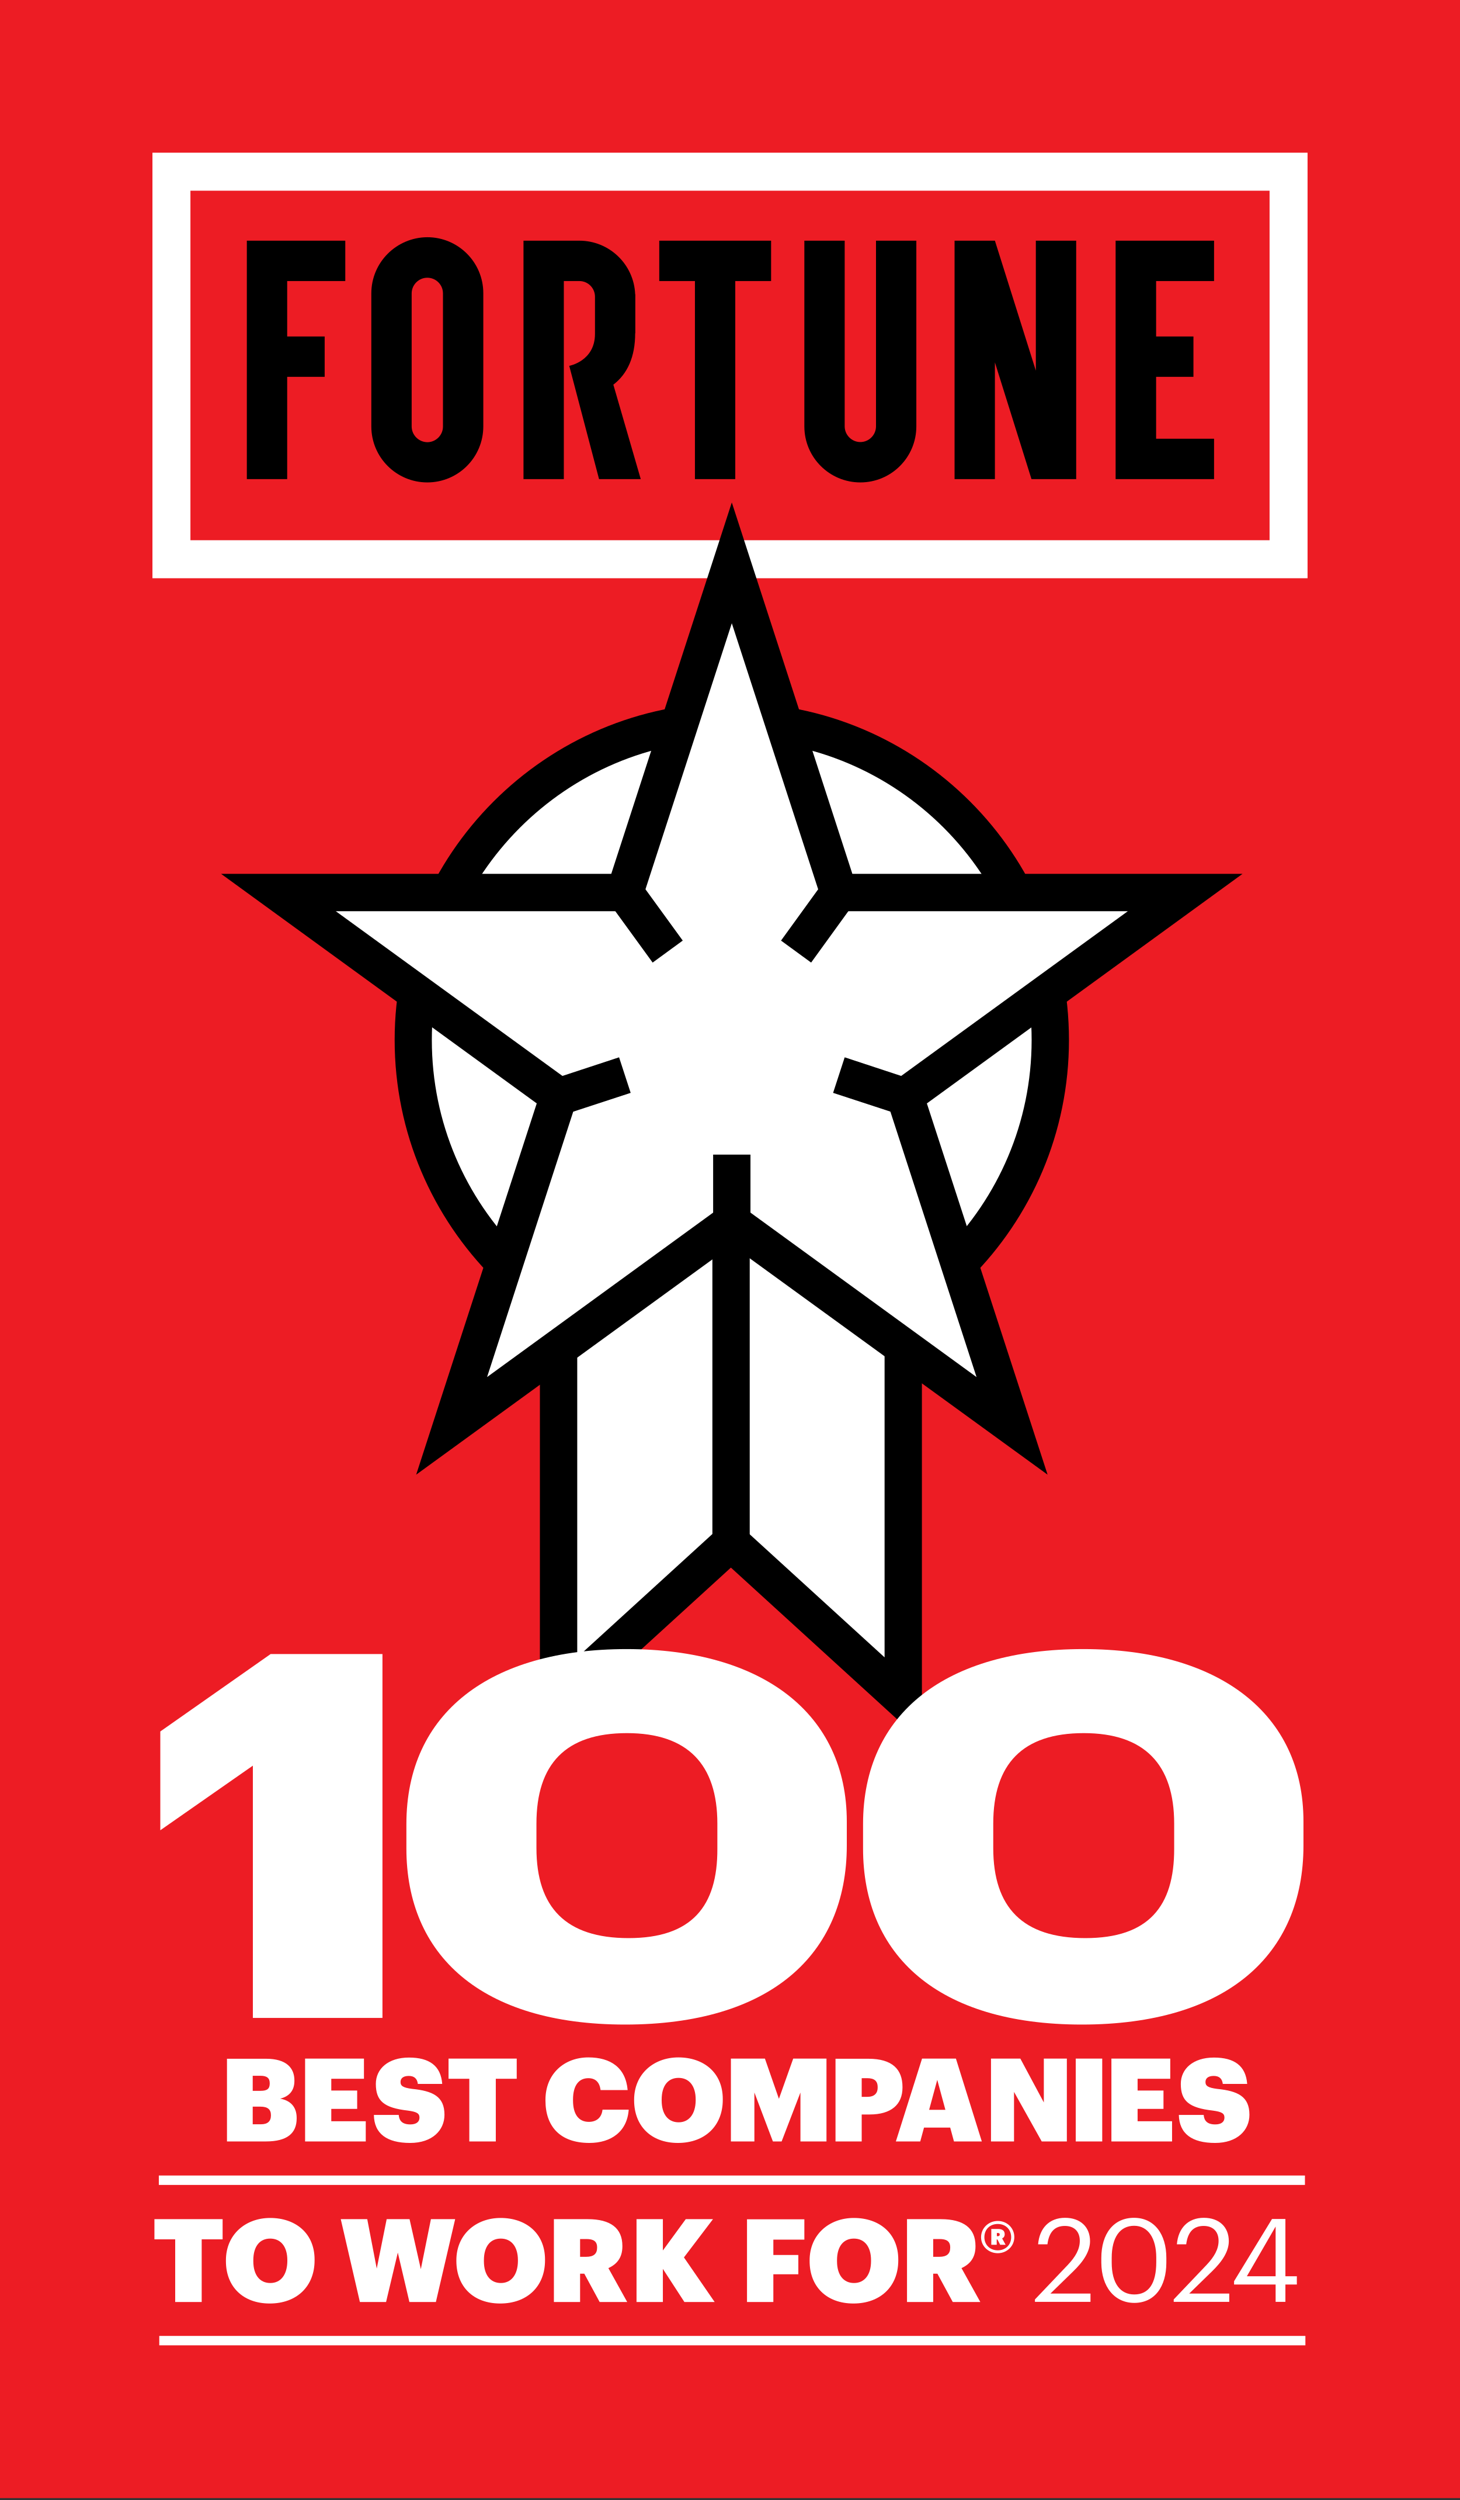 <?xml version="1.0" encoding="utf-8"?>
<!-- Generator: Adobe Illustrator 27.7.0, SVG Export Plug-In . SVG Version: 6.00 Build 0)  -->
<svg version="1.1" id="Layer_1" xmlns="http://www.w3.org/2000/svg" xmlns:xlink="http://www.w3.org/1999/xlink" x="0px" y="0px"
	 viewBox="0 0 970 1660" style="enable-background:new 0 0 970 1660;" xml:space="preserve">
<rect x="0" y="0" width="970" height="1660" fill="#333333" stroke="none"/>
<style type="text/css">
	.st0{fill:#ED1C24;}
	.st1{fill:none;stroke:#FFFFFF;stroke-width:25.235;}
	.st2{clip-path:url(#SVGID_00000034048171458141779330000003386340254220433062_);}
	.st3{clip-path:url(#SVGID_00000034048171458141779330000003386340254220433062_);fill:#FFFFFF;}
	.st4{fill:#FFFFFF;}
	.st5{fill:none;stroke:#FFFFFF;stroke-width:3.154;}
	.st6{clip-path:url(#SVGID_00000183933599212904491430000004866799693521046675_);fill:#FFFFFF;}
</style>
<rect class="st0" width="970" height="1658.6"/>
<rect x="113.9" y="114" class="st1" width="742.2" height="257.3"/>
<polygon points="688.2,159.8 688.2,246.1 661,159.8 634.2,159.8 634.2,318.1 661,318.1 661,240.6 685.3,318.1 715,318.1 715,159.8 
	"/>
<polygon points="190.8,159.8 166.2,159.8 164,159.8 164,318.1 190.8,318.1 190.8,250.2 215.7,250.2 215.7,223.4 190.8,223.4 
	190.8,186.6 229.4,186.6 229.4,159.8 "/>
<polygon points="512.3,159.8 438,159.8 438,186.6 461.7,186.6 461.7,318.1 488.5,318.1 488.5,186.6 512.3,186.6 "/>
<polygon points="741.2,159.8 741.2,318.1 806.6,318.1 806.6,291.3 768.1,291.3 768.1,250.2 792.9,250.2 792.9,223.4 768.1,223.4 
	768.1,186.6 806.6,186.6 806.6,159.8 "/>
<g>
	<defs>
		<rect id="SVGID_1_" width="970" height="1660"/>
	</defs>
	<clipPath id="SVGID_00000116942613370416223710000012294350447663203001_">
		<use xlink:href="#SVGID_1_"  style="overflow:visible;"/>
	</clipPath>
	<path style="clip-path:url(#SVGID_00000116942613370416223710000012294350447663203001_);" d="M425.7,318.1H398l-19.8-75.2
		c0,0,17.1-3.1,17.1-21.2V197c0-5.7-4.6-10.4-10.4-10.4h-10.3v131.5h-26.8V159.8h37.1c20,0,36.3,15.8,37.1,35.6h0.1v25.9h-0.1
		c0,15.6-5.1,26.9-14.5,34.1L425.7,318.1z"/>
	<path style="clip-path:url(#SVGID_00000116942613370416223710000012294350447663203001_);" d="M582,159.8v123.3
		c0,5.7-4.7,10.4-10.4,10.4c-5.7,0-10.4-4.7-10.4-10.4V159.8h-26.8v123.3c0,20.6,16.7,37.2,37.2,37.2c20.6,0,37.2-16.7,37.2-37.2
		V159.8H582z"/>
	<path style="clip-path:url(#SVGID_00000116942613370416223710000012294350447663203001_);" d="M246.7,194.8v88.3
		c0,20.6,16.7,37.2,37.2,37.2c20.6,0,37.2-16.7,37.2-37.2v-88.4c0-20.6-16.7-37.2-37.2-37.2h0C263.4,157.6,246.7,174.2,246.7,194.8
		 M273.5,283.1v-88.3c0-5.7,4.7-10.4,10.4-10.4h0c5.7,0,10.4,4.6,10.4,10.4v88.4c0,5.7-4.7,10.4-10.4,10.4
		C278.2,293.5,273.5,288.9,273.5,283.1"/>
	<path style="clip-path:url(#SVGID_00000116942613370416223710000012294350447663203001_);fill:#FFFFFF;" d="M697.9,690.5
		c0-116.9-94.8-211.6-211.6-211.6c-116.9,0-211.6,94.8-211.6,211.6c0,116.9,94.8,211.6,211.6,211.6
		C603.1,902.1,697.9,807.4,697.9,690.5"/>
	<path style="clip-path:url(#SVGID_00000116942613370416223710000012294350447663203001_);" d="M486.2,491.2
		c-109.9,0-199.3,89.4-199.3,199.3c0,109.9,89.4,199.2,199.3,199.2s199.2-89.4,199.2-199.2C685.5,580.6,596.1,491.2,486.2,491.2
		 M486.2,914.5c-123.5,0-224-100.5-224-224s100.5-224,224-224c123.5,0,224,100.5,224,224S609.8,914.5,486.2,914.5"/>
</g>
<polygon class="st4" points="600.1,1128.5 485.7,1024.1 371.2,1128.5 371.2,727.9 600.1,727.9 "/>
<path d="M383.5,740.2v360.2l102.1-93.1l102.1,93.1V740.2H383.5z M612.5,1156.5l-126.9-115.7l-126.9,115.7v-441h253.8V1156.5z"/>
<polygon class="st4" points="486.2,373.8 557.3,592.6 787.5,592.6 601.3,727.9 672.4,946.7 486.2,811.5 300.1,946.7 371.2,727.9 
	185,592.6 415.1,592.6 "/>
<path d="M223.1,605l162.6,118.1l-62.1,191.2l162.6-118.2l162.6,118.2l-62.1-191.2L749.3,605h-201l-62.1-191.2L424.1,605H223.1z
	 M696,979.1L486.2,826.8L276.5,979.1l80.1-246.5L146.9,580.2h259.2l80.1-246.6l80.1,246.6h259.2L615.8,732.6L696,979.1z"/>
<rect x="473.3" y="825" width="24.8" height="199.1"/>
<polygon points="538.9,639.1 518.9,624.5 547.3,585.3 567.3,599.9 "/>
<polygon points="433.6,639.1 405.1,599.9 425.1,585.3 453.6,624.5 "/>
<rect x="473.8" y="766.6" width="24.8" height="44.9"/>
<polygon points="596.3,739.6 553.5,725.6 561.2,702 604,716.1 "/>
<polygon points="376.2,739.6 368.4,716.1 411.3,702 419,725.6 "/>
<rect x="107.1" y="1446" class="st4" width="758.3" height="3.1"/>
<rect x="107.1" y="1446" class="st5" width="758.3" height="3.1"/>
<rect x="107.4" y="1552.5" class="st4" width="758.3" height="3.1"/>
<rect x="107.4" y="1552.5" class="st5" width="758.3" height="3.1"/>
<g>
	<defs>
		<rect id="SVGID_00000123437678960373365140000010557764697610235300_" width="970" height="1660"/>
	</defs>
	<clipPath id="SVGID_00000092424343179023342690000001696235017064236983_">
		<use xlink:href="#SVGID_00000123437678960373365140000010557764697610235300_"  style="overflow:visible;"/>
	</clipPath>
	<path style="clip-path:url(#SVGID_00000092424343179023342690000001696235017064236983_);fill:#FFFFFF;" d="M721.1,1286.8
		c-41.6,0-61.2-20.3-61.2-59.8v-16.2c0-39.5,19.3-60.1,60.1-60.1c40.5,0,60.1,20.9,60.1,60.1v16.6
		C780.2,1265.8,763,1286.8,721.1,1286.8 M718.7,1344.2c96,0,147.3-46,147.3-118.9v-15.9c0-71.6-55.8-114.5-146.3-114.5
		c-90.6,0-146.3,42.2-146.3,116.2v16.2C573.4,1297.9,622.7,1344.2,718.7,1344.2 M417.6,1286.8c-41.6,0-61.2-20.3-61.2-59.8v-16.2
		c0-39.5,19.3-60.1,60.1-60.1c40.5,0,60.1,20.9,60.1,60.1v16.6C476.8,1265.8,459.5,1286.8,417.6,1286.8 M415.3,1344.2
		c96,0,147.3-46,147.3-118.9v-15.9c0-71.6-55.8-114.5-146.3-114.5c-90.6,0-146.3,42.2-146.3,116.2v16.2
		C270,1297.9,319.3,1344.2,415.3,1344.2 M167.9,1339.8h86.2v-241.6h-74.3l-73.3,51.4v65.6l61.5-42.9V1339.8z"/>
	<path style="clip-path:url(#SVGID_00000092424343179023342690000001696235017064236983_);fill:#FFFFFF;" d="M662.3,1484.7v-2.1h0.7
		c0.8,0,1.2,0.2,1.2,1v0c0,0.7-0.4,1.1-1.2,1.1H662.3z M658.7,1490.4h3.5v-3.5h0.5l1.8,3.5h3.6l-2.3-4.2c1-0.5,1.7-1.3,1.7-2.8v0
		c0-2.3-1.5-3.5-4.5-3.5h-4.4V1490.4z M662.9,1494.1c-5,0-8.9-3.5-8.9-8.7c0-5.2,3.7-8.8,8.9-8.8c5.2,0,8.9,3.6,8.9,8.8
		C671.8,1490.5,668,1494.1,662.9,1494.1 M662.9,1496c6.1,0,11-4.7,11-10.7c0-6-4.8-10.7-11-10.7c-6.2,0-11.1,4.8-11.1,10.8
		C651.8,1491.4,656.8,1496,662.9,1496 M620,1498.4v-11.8h4.2c4.7,0,7.1,1.5,7.1,5.5v0.3c0,4-2.3,6-7.2,6H620z M602.7,1528.4H620
		v-18.8h2.8l10.2,18.8h18.3l-12.5-22.5c5.5-2.5,9.3-6.8,9.3-14.4v-0.3c0-11.8-7.8-17.8-23-17.8h-22.5V1528.4z M567.4,1515.8
		c-6.9,0-11.3-5.2-11.3-14.5v-0.6c0-9.4,4.4-14.4,11.2-14.4c6.9,0,11.4,5.1,11.4,14.4v0.6C578.7,1510.4,574.3,1515.8,567.4,1515.8
		 M567,1529.4c18.1,0,29.8-11.5,29.8-28.6v-0.6c0-17.4-12.6-27.6-29.5-27.6c-16.5,0-29.4,11.1-29.4,28.1v0.6
		C537.9,1518,549,1529.4,567,1529.4 M496.3,1528.4h17.5V1510h16.6v-12.8h-16.6v-10.2h20.6v-13.5h-38.1V1528.4z M422.9,1528.4h17.5
		v-22l14.3,22h20.1l-20.4-29.6l19.3-25.4h-18.1l-15.2,20.8v-20.8h-17.5V1528.4z M385.4,1498.4v-11.8h4.2c4.7,0,7.1,1.5,7.1,5.5v0.3
		c0,4-2.3,6-7.2,6H385.4z M368,1528.4h17.4v-18.8h2.8l10.2,18.8h18.3l-12.5-22.5c5.5-2.5,9.3-6.8,9.3-14.4v-0.3
		c0-11.8-7.8-17.8-23-17.8H368V1528.4z M332.8,1515.8c-6.9,0-11.3-5.2-11.3-14.5v-0.6c0-9.4,4.4-14.4,11.2-14.4
		c6.9,0,11.4,5.1,11.4,14.4v0.6C344,1510.4,339.6,1515.8,332.8,1515.8 M332.3,1529.4c18.1,0,29.8-11.5,29.8-28.6v-0.6
		c0-17.4-12.6-27.6-29.5-27.6c-16.5,0-29.4,11.1-29.4,28.1v0.6C303.3,1518,314.3,1529.4,332.3,1529.4 M239.1,1528.4h17.4l7.8-32.8
		l7.7,32.8h17.6l12.8-55h-16.1l-6.7,33.2l-7.5-33.2h-15.2l-6.6,32.8l-6.3-32.8h-17.6L239.1,1528.4z M179.6,1515.8
		c-6.9,0-11.3-5.2-11.3-14.5v-0.6c0-9.4,4.4-14.4,11.2-14.4c6.9,0,11.4,5.1,11.4,14.4v0.6C190.8,1510.4,186.5,1515.8,179.6,1515.8
		 M179.2,1529.4c18.1,0,29.8-11.5,29.8-28.6v-0.6c0-17.4-12.6-27.6-29.5-27.6c-16.5,0-29.4,11.1-29.4,28.1v0.6
		C150.1,1518,161.2,1529.4,179.2,1529.4 M116.5,1528.4H134v-41.6h13.9v-13.4h-45.3v13.4h13.8V1528.4z"/>
	<path style="clip-path:url(#SVGID_00000092424343179023342690000001696235017064236983_);fill:#FFFFFF;" d="M807.3,1422.8
		c14.8,0,22.8-8.5,22.8-18.7c0-12.2-7.7-15.8-21.5-17.2c-6.1-0.8-7.7-2-7.7-4.6c0-2.4,1.8-4,5.5-4c3.7,0,5.6,1.9,6,5.3h16.2
		c-0.9-12-8.5-17.5-22.1-17.5c-13.7,0-22,7.4-22,17.5c0,11.3,5.4,15.9,21.2,17.7c5.9,0.8,7.8,1.8,7.8,4.7c0,2.7-2,4.5-6.1,4.5
		c-5.7,0-7.4-2.8-7.7-6.3h-16.5C783.5,1416.6,791.8,1422.8,807.3,1422.8 M738.4,1421.8h40.3v-13.4h-22.9v-8.2H773V1388h-17.2v-7.8
		h21.7v-13.4h-39.1V1421.8z M714.7,1421.8h17.6v-55h-17.6V1421.8z M658.3,1421.8h15.4v-32.9l18.4,32.9h16.7v-55h-15.3v29.1
		l-15.6-29.1h-19.5V1421.8z M622.7,1380.9l5.4,19.9h-10.8L622.7,1380.9z M595.2,1421.8h16.2l2.5-9.2h17.4l2.5,9.2h18.5l-17.2-55
		h-22.5L595.2,1421.8z M572.5,1392.2v-12.4h3.7c4.5,0,6.9,1.7,6.9,5.9v0.3c0,4.1-2.4,6.2-7,6.2H572.5z M555.1,1421.8h17.4v-17.9h5.3
		c14.2,0,21.8-6.5,21.8-17.9v-0.3c0-11.8-6.8-18.8-22.6-18.8h-21.9V1421.8z M485.7,1421.8h15.5v-32.5l12.3,32.5h5.8l12.5-32.5v32.5
		h17.3v-55h-22.1l-9.5,26.7l-9.3-26.7h-22.6V1421.8z M450.9,1409.1c-6.9,0-11.3-5.2-11.3-14.5v-0.6c0-9.4,4.4-14.4,11.2-14.4
		c6.9,0,11.4,5.1,11.4,14.4v0.6C462.1,1403.7,457.7,1409.1,450.9,1409.1 M450.4,1422.8c18.1,0,29.8-11.5,29.8-28.6v-0.6
		c0-17.4-12.6-27.6-29.5-27.6c-16.5,0-29.4,11.1-29.4,28.1v0.6C421.4,1411.4,432.4,1422.8,450.4,1422.8 M391.6,1422.8
		c14.5,0,25.1-7.6,26.1-22.1h-17.4c-0.6,5.5-4.2,8.1-9.1,8.1c-6.8,0-10.5-5.1-10.5-14.2v-0.6c0-9.3,3.8-14.2,10.2-14.2
		c4.8,0,7.5,2.8,8.1,7.9h18c-1.3-14.9-11.3-21.7-26.1-21.7c-16.2,0-28.5,11.1-28.5,28.1v0.6C362.4,1411.5,371.8,1422.8,391.6,1422.8
		 M311.9,1421.8h17.5v-41.6h13.9v-13.4h-45.3v13.4h13.8V1421.8z M272.5,1422.8c14.8,0,22.8-8.5,22.8-18.7c0-12.2-7.7-15.8-21.5-17.2
		c-6.1-0.8-7.7-2-7.7-4.6c0-2.4,1.8-4,5.5-4c3.7,0,5.6,1.9,6,5.3h16.2c-0.9-12-8.5-17.5-22.1-17.5c-13.7,0-22,7.4-22,17.5
		c0,11.3,5.4,15.9,21.2,17.7c5.9,0.8,7.8,1.8,7.8,4.7c0,2.7-2,4.5-6.1,4.5c-5.7,0-7.4-2.8-7.7-6.3h-16.5
		C248.6,1416.6,256.9,1422.8,272.5,1422.8 M202.7,1421.8H243v-13.4h-22.9v-8.2h17.2V1388h-17.2v-7.8h21.7v-13.4h-39.1V1421.8z
		 M167.9,1410.4v-11.7h5.2c4.9,0,6.9,2,6.9,5.6v0.3c0,3.7-2.1,5.8-6.5,5.8H167.9z M167.9,1388.3v-10.1h5.2c4.3,0,6.1,1.6,6.1,4.9
		v0.3c0,3.4-1.7,4.8-6,4.8H167.9z M150.9,1421.8h25.8c14.2,0,20.4-5.5,20.4-15.3v-0.3c0-7.7-4.5-11.7-11-12.8
		c6.2-1.5,9.5-5.5,9.5-11.8v-0.3c0-8.2-5.2-14.4-18.8-14.4h-26V1421.8z"/>
	<path style="clip-path:url(#SVGID_00000092424343179023342690000001696235017064236983_);fill:#FFFFFF;" d="M828.4,1511.3l19.1-33
		v33H828.4z M847.5,1528.3h6.5v-11.5h7.6v-5.5h-7.6v-38h-8.9l-25.2,41.3v2.2h27.6V1528.3z M779.8,1528.3h36.9v-5.5h-26.6l15.2-14.8
		c6.8-6.6,11.1-13.2,11.1-20c0-9.5-6.5-15.5-16.6-15.5c-10.5,0-17,6.9-17.9,17.6h6.2c1.1-8.6,5.2-12.2,11.6-12.2
		c6.2,0,9.9,3.7,9.9,9.9c0,5.6-2.9,10.6-7.9,15.9l-21.9,23V1528.3z M753.6,1523.4c-9.2,0-15-7.2-15-21.2v-3.1
		c0-13.6,5.5-21.3,14.9-21.3c9.3,0,14.7,8.3,14.7,21.1v3.1C768.2,1516,763.3,1523.4,753.6,1523.4 M753.6,1529
		c13.6,0,21.3-10.8,21.3-26.8v-3.1c0-15.7-7.9-26.6-21.5-26.6c-13.5,0-21.7,10.5-21.7,26.7v3.1C731.8,1518.4,740.5,1529,753.6,1529
		 M687.6,1528.3h36.9v-5.5h-26.6l15.2-14.8c6.8-6.6,11.1-13.2,11.1-20c0-9.5-6.5-15.5-16.6-15.5c-10.5,0-17,6.9-17.9,17.6h6.2
		c1.1-8.6,5.2-12.2,11.6-12.2c6.2,0,9.9,3.7,9.9,9.9c0,5.6-2.9,10.6-7.9,15.9l-21.9,23V1528.3z"/>
</g>
</svg>
